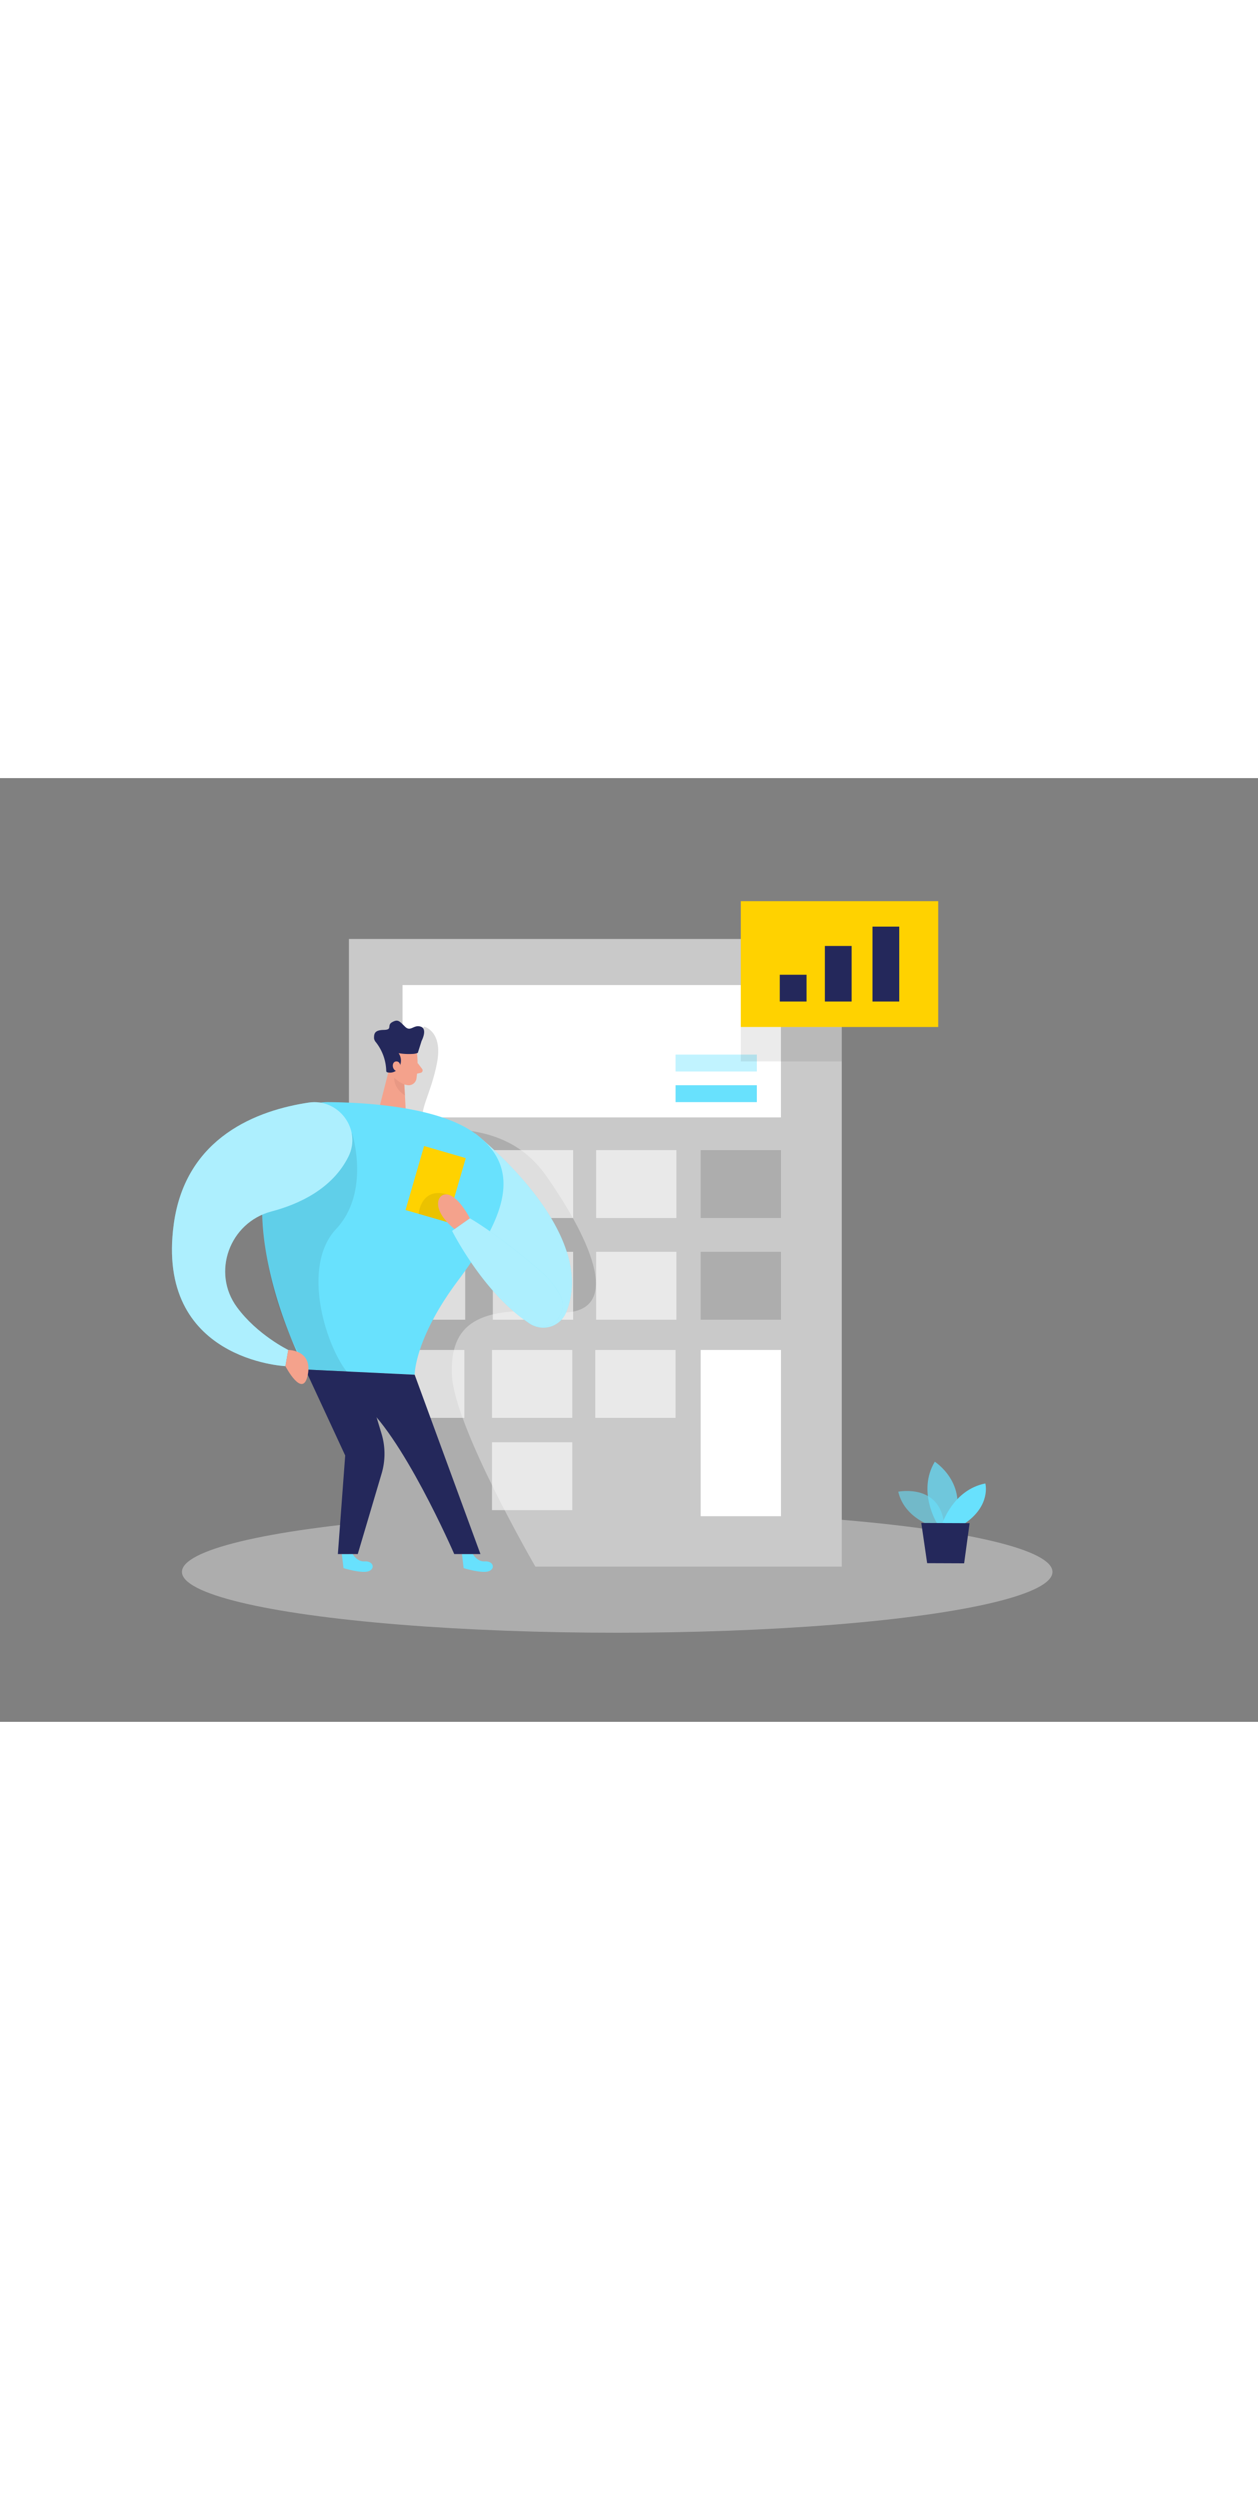 <svg id="Layer_1" data-name="Layer 1" xmlns="http://www.w3.org/2000/svg" viewBox="0 0 400 300" data-imageid="finance-analysis-two-color" imageName="Finance analysis" class="illustrations_image" style="width: 151px;"><rect x="0" y="0" width="400" height="300" fill="#808080" stroke="none"/><title>#81_finance analysis_twocolour</title><ellipse cx="196.25" cy="252.34" rx="138.4" ry="19.34" fill="#e6e6e6" opacity="0.45"/><rect x="110.95" y="51.14" width="156.7" height="199.52" fill="#c9c9c9"/><rect x="127.99" y="65.79" width="120.32" height="42.07" fill="#fff"/><rect x="189.55" y="118.26" width="25.53" height="21.58" fill="#fff" opacity="0.6"/><path d="M134.87,79s6,1.42,4.1,11.45-6,15.36-4.27,19.36,25-3.34,39,16.66,26,45.34,2.33,43.34-33,3.42-32.33,19.87,26.55,61,26.55,61H112l3.52-78.5,13.52-86.82Z" opacity="0.14"/><rect x="156.71" y="118.26" width="25.53" height="21.58" fill="#fff" opacity="0.6"/><rect x="122.39" y="118.26" width="25.53" height="21.58" fill="#fff"/><rect x="189.55" y="150.59" width="25.53" height="21.58" fill="#fff" opacity="0.6"/><rect x="156.71" y="150.59" width="25.53" height="21.58" fill="#fff" opacity="0.6"/><rect x="122.39" y="150.59" width="25.53" height="21.58" fill="#fff" opacity="0.6"/><rect x="189.28" y="181.79" width="25.53" height="21.58" fill="#fff" opacity="0.6"/><rect x="156.44" y="181.79" width="25.53" height="21.58" fill="#fff" opacity="0.6"/><rect x="156.44" y="211.12" width="25.53" height="21.58" fill="#fff" opacity="0.6"/><rect x="122.12" y="181.79" width="25.53" height="21.58" fill="#fff" opacity="0.6"/><path d="M151.09,113s39.67,30.86,28.9,56.85a7.81,7.81,0,0,1-13.37,1.87L146.9,146.39Z" fill="#68e1fd" class="target-color"/><path d="M151.09,113s39.67,30.86,28.9,56.85a7.81,7.81,0,0,1-13.37,1.87L146.9,146.39Z" fill="#fff" opacity="0.46"/><path d="M150.33,246.66s1.4,2.53,3.86,2.34,3.49,2.09,1.4,3.06-8.17-.92-8.17-.92l-.52-4.48Z" fill="#68e1fd" class="target-color"/><path d="M112.12,246.66s1.4,2.53,3.86,2.34,3.49,2.09,1.4,3.06-8.16-.92-8.16-.92l-.53-4.48Z" fill="#68e1fd" class="target-color"/><path d="M132.58,87.4a31,31,0,0,1-.19,8.28,2.5,2.5,0,0,1-3,1.89,5.54,5.54,0,0,1-4.43-4l-1.6-4.32a4.47,4.47,0,0,1,1.85-4.83C128,82.28,132.39,84.37,132.58,87.4Z" fill="#f4a28c"/><polygon points="124.27 90.43 120.23 106.26 129.12 107.86 128.49 95.69 124.27 90.43" fill="#f4a28c"/><path d="M122.81,93.08h0a.46.46,0,0,0,.37.45A3.33,3.33,0,0,0,126.87,92a4.16,4.16,0,0,0-.12-4.56,19.59,19.59,0,0,0,4.6.23,4.61,4.61,0,0,0,1.51-.34l1.19-3.78s2-3.79-.27-4.54-3.2,1.78-5,0-2.25-2.45-4.08-1.43S125,80,122,80.05s-3.07,1.28-3.07,2.66a2.38,2.38,0,0,0,.6,1.26A15.33,15.33,0,0,1,122.81,93.08Z" fill="#24285b"/><path d="M127.4,91.81s-.09-1.92-1.53-1.74-1.33,3,.64,3.17Z" fill="#f4a28c"/><path d="M132.77,90.54l1.44,1.89a.79.79,0,0,1-.46,1.26l-1.9.41Z" fill="#f4a28c"/><path d="M128.54,97.32s-1.14-.2-3.2-2.06c0,0-.3,3.24,3.42,5.63Z" fill="#ce8172" opacity="0.31"/><path d="M89.22,111.77A17.31,17.31,0,0,1,104.51,103c12.47.11,35.12,1.56,46.58,10,16.34,12,8,28.66-5.66,47s-13.58,29.66-13.58,29.66L97.09,188S72.4,141.76,89.22,111.77Z" fill="#68e1fd" class="target-color"/><path d="M97.09,188l12.67,27.33-2.33,31.33h6.33l7.57-25.54a22.09,22.09,0,0,0,0-12.66l-3.86-12.8,14.42-6Z" fill="#24285b"/><path d="M131.85,189.66l20.91,57h-8.33s-16.87-38.87-30-48.66v-3.67Z" fill="#24285b"/><path d="M112,113s5.86,18.66-5.14,30.35-3.55,36.37,3.35,45.28L98.07,188s-13.22-18-14.68-49.22S112,113,112,113Z" opacity="0.08"/><path d="M110.78,120.33c4.31-8.65-3.1-18.63-12.65-17.18-16,2.4-39.09,10.75-42.88,38.64-5.89,43.28,35.5,45.14,35.5,45.14l.91-5.14S81.8,177,75.34,168.19c-8.15-11.06-2.34-26.92,10.94-30.43C95,135.47,105.65,130.61,110.78,120.33Z" fill="#68e1fd" class="target-color"/><path d="M110.78,120.33c4.31-8.65-3.1-18.63-12.65-17.18-16,2.4-39.09,10.75-42.88,38.64-5.89,43.28,35.5,45.14,35.5,45.14l.91-5.14S81.8,177,75.34,168.19c-8.15-11.06-2.34-26.92,10.94-30.43C95,135.47,105.65,130.61,110.78,120.33Z" fill="#fff" opacity="0.46"/><path d="M91.66,181.79s7.76-.08,6.21,7.87-7.12-2.73-7.12-2.73Z" fill="#f4a28c"/><rect x="131.62" y="118.46" width="13.8" height="21.19" transform="translate(41.45 -33.49) rotate(16.18)" fill="#ffd200"/><path d="M133.11,138.51s.67-8.89,9.54-6.06l-.45,8.69Z" opacity="0.08"/><path d="M168.22,173.24a6.85,6.85,0,0,0,9.9-8.85,27.68,27.68,0,0,0-6.85-8.2c-13.9-11.86-21.87-16.26-21.87-16.26l-5.65,4S153.65,163.7,168.22,173.24Z" fill="#68e1fd" class="target-color"/><path d="M168.22,173.24a6.85,6.85,0,0,0,9.9-8.85,27.68,27.68,0,0,0-6.85-8.2c-13.9-11.86-21.87-16.26-21.87-16.26l-5.65,4S153.65,163.7,168.22,173.24Z" fill="#fff" opacity="0.46"/><path d="M149.4,139.93s-3.25-6.48-6.75-7.48-6.08,4.46,1.88,10.9Z" fill="#f4a28c"/><rect x="222.79" y="118.26" width="25.53" height="21.58" fill="#adadad"/><rect x="222.79" y="150.59" width="25.53" height="21.58" fill="#adadad"/><rect x="222.79" y="181.79" width="25.53" height="52.84" fill="#fff"/><rect x="235.55" y="39.12" width="62.77" height="40" fill="#ffd200"/><rect x="214.81" y="97.63" width="25.84" height="5.37" fill="#68e1fd" class="target-color"/><rect x="214.81" y="87.89" width="25.84" height="5.37" fill="#68e1fd" opacity="0.41" class="target-color"/><rect x="247.94" y="62.51" width="8.51" height="8.51" fill="#24285b"/><rect x="262.28" y="53.36" width="8.51" height="17.66" fill="#24285b"/><rect x="277.42" y="47.21" width="8.51" height="23.81" fill="#24285b"/><rect x="235.55" y="79.14" width="32.1" height="10.92" opacity="0.08"/><path d="M296.83,237.93s-9.21-2.51-11.22-11.09c0,0,14.28-2.88,14.68,11.85Z" fill="#68e1fd" opacity="0.58" class="target-color"/><path d="M298,237s-6.44-10.18-.77-19.69c0,0,10.85,6.89,6,19.71Z" fill="#68e1fd" opacity="0.73" class="target-color"/><path d="M299.62,237s3.4-10.75,13.68-12.78c0,0,1.92,7-6.66,12.8Z" fill="#68e1fd" class="target-color"/><polygon points="292.94 236.78 294.8 249.56 306.56 249.61 308.3 236.85 292.94 236.78" fill="#24285b"/></svg>